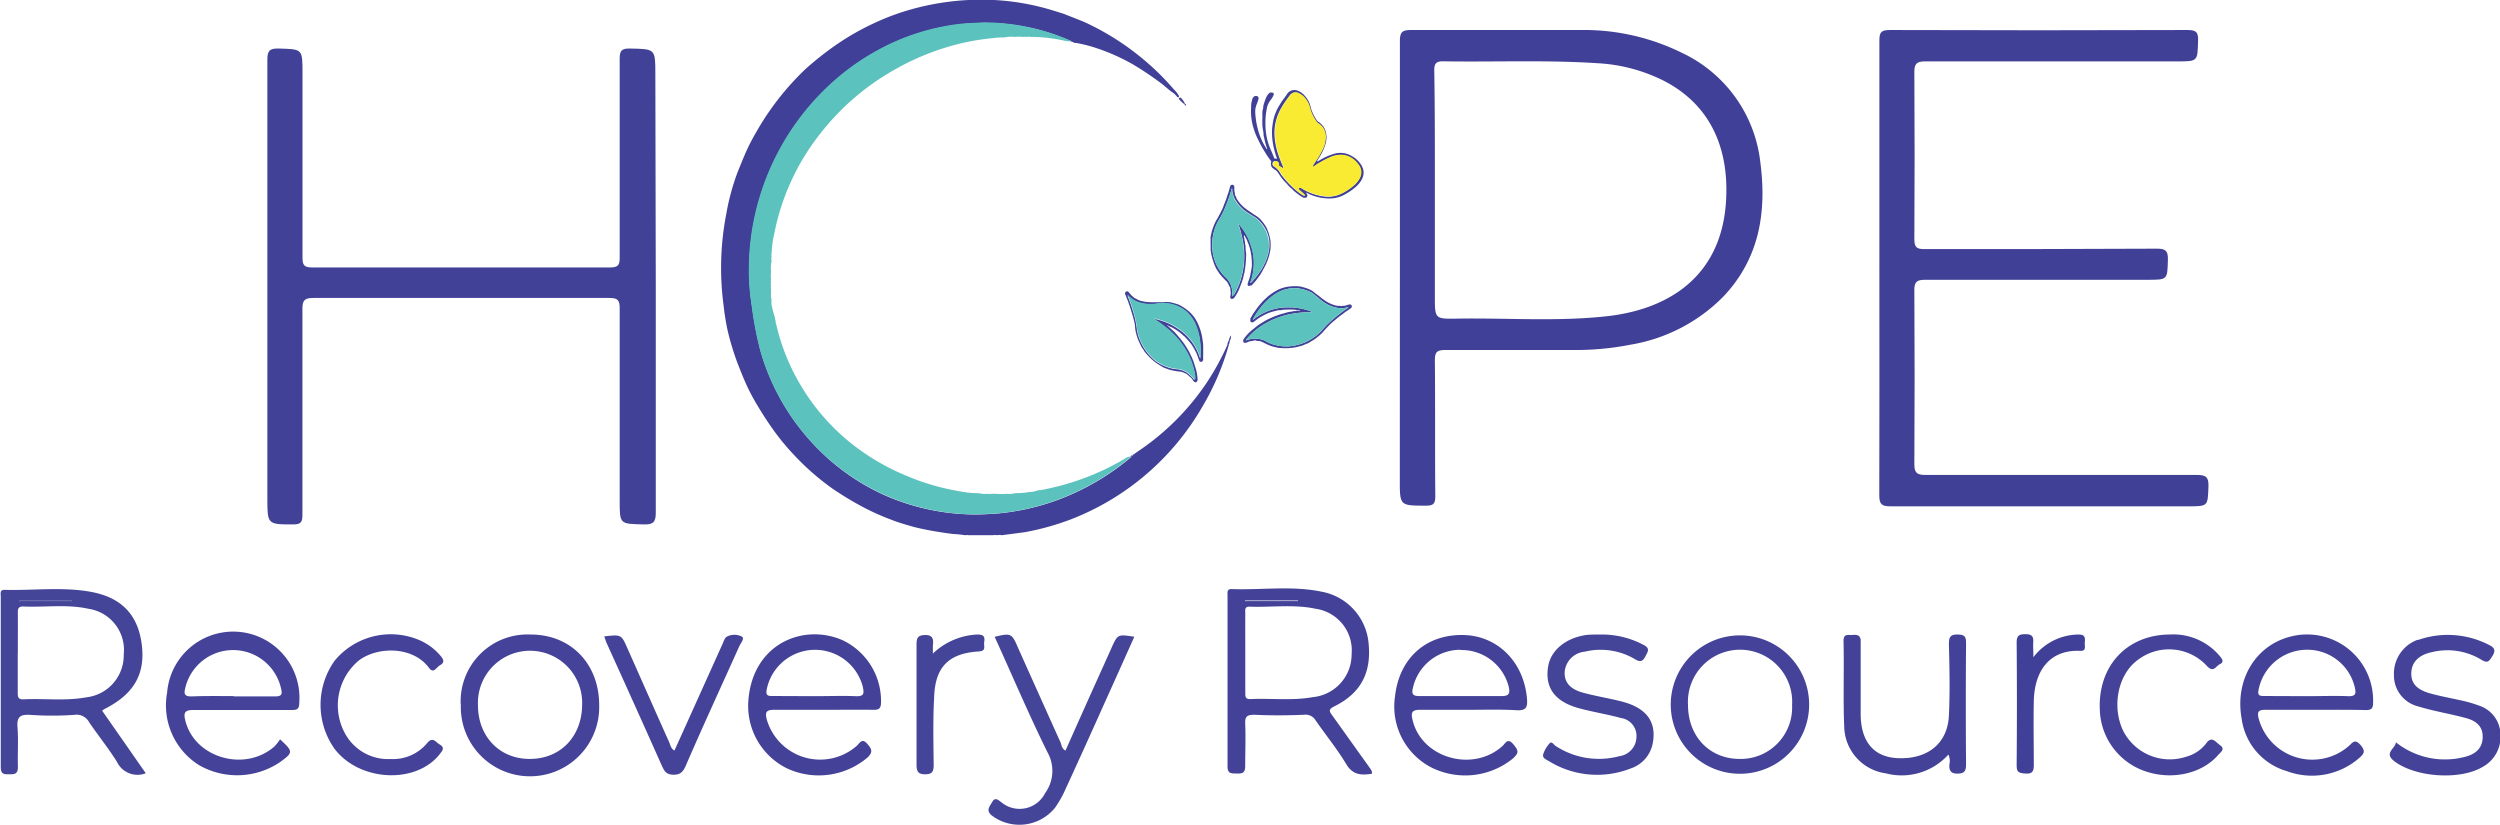 <svg id="Layer_1" data-name="Layer 1" xmlns="http://www.w3.org/2000/svg" viewBox="0 0 291.56 96.22"><defs><style>.cls-11,.cls-2,.cls-4,.cls-5,.cls-6{fill-rule:evenodd}.cls-2{fill:#414098}.cls-4{fill:#449}.cls-5{fill:#434298}.cls-6{fill:#444399}.cls-11{fill:#5cc2bd}</style></defs><path d="M76.48 33.53v26.28c0 1.13-.34 1.37-1.4 1.35-2.81-.07-2.81 0-2.81-2.78V35.94c0-.94-.24-1.19-1.19-1.19H36.53c-1 0-1.26.27-1.26 1.26v24c0 .85-.14 1.16-1.09 1.15-3 0-3 0-3-3.06V6.99c0-1 .2-1.36 1.29-1.33 2.81.08 2.81 0 2.81 2.89v21.48c0 .86.16 1.16 1.1 1.16h34.79c.94 0 1.1-.3 1.1-1.15V6.88c0-.88.15-1.24 1.16-1.22 3 .06 3 0 3 3z" fill-rule="evenodd" fill="#424198"/><path class="cls-2" d="M163.26 31.31V4.8c0-1.09.3-1.3 1.33-1.3h19.67a25.85 25.85 0 0 1 11.93 2.68 16.07 16.07 0 0 1 9.1 12.69c.77 5.79-.07 11.18-4.22 15.63a19.73 19.73 0 0 1-10.86 5.69 33.2 33.2 0 0 1-6.67.63h-15c-1 0-1.2.28-1.2 1.21.05 5.28 0 10.56.05 15.84 0 .92-.26 1.11-1.14 1.1-3 0-3 0-3-3zm4.08-9.18V34.6c0 2.57 0 2.6 2.54 2.56 5.87-.1 11.76.37 17.61-.29 7-.8 13.16-4.52 13.79-13.18.44-6.12-1.63-11.36-7.2-14.25a19.5 19.5 0 0 0-7.81-2.07c-6-.39-12-.12-18-.22-.86 0-1 .35-1 1.07.08 4.63.07 9.27.07 13.91z"/><path d="M219.18 31.29V4.78c0-1 .18-1.28 1.22-1.28q17.34.06 34.68 0c.95 0 1.31.17 1.27 1.21-.07 2.45 0 2.45-2.44 2.45h-29.39c-1 0-1.27.28-1.26 1.27q.06 9.72 0 19.44c0 1 .28 1.18 1.2 1.18 9 0 18.08 0 27.12-.05 1 0 1.27.28 1.25 1.27-.07 2.36 0 2.36-2.39 2.36h-25.92c-1 0-1.27.25-1.26 1.25q.06 10.14 0 20.28c0 1 .33 1.23 1.29 1.23h31.67c1 0 1.37.21 1.34 1.3-.09 2.36 0 2.36-2.4 2.36h-34.67c-1.05 0-1.32-.24-1.32-1.31.03-8.85.01-17.65.01-26.45z" fill="#414097" fill-rule="evenodd"/><path class="cls-4" d="M17 90.18a2.65 2.65 0 0 1-3.36-1.33c-1-1.6-2.18-3.06-3.24-4.61a1.66 1.66 0 0 0-1.74-.87 36.87 36.87 0 0 1-5.15 0c-1.11-.06-1.56.19-1.47 1.41.12 1.55 0 3.12.05 4.67 0 .87-.45.85-1 .85s-1 .05-1-.83V69.56c0-.32-.14-.79.45-.77 3.31.09 6.65-.36 9.93.21 3.76.65 5.65 2.76 6.07 6.23s-1 5.77-4.36 7.46l-.27.19zm-14.93-14v4.55c0 .48 0 .86.67.83 2.43-.12 4.87.21 7.29-.23a4.93 4.93 0 0 0 4.4-5A4.85 4.85 0 0 0 10.32 71c-2.52-.56-5.09-.15-7.64-.27-.61 0-.6.37-.6.79.01 1.48 0 3.08 0 4.64zm6.31-6v-.11H2.24v.11z"/><path class="cls-5" d="M160 90.24c-1.21.18-2.22.18-3-1.13-1.06-1.77-2.39-3.39-3.57-5.1a1.36 1.36 0 0 0-1.37-.65c-1.92.08-3.84.09-5.76 0-.81 0-1.11.16-1.08 1 .07 1.68 0 3.36 0 5 0 .86-.42.86-1 .85s-1.07.05-1.06-.83V69.47c0-.34-.1-.79.47-.77 3.51.13 7.05-.42 10.52.31a6.71 6.71 0 0 1 5.44 5.82c.41 3.55-.83 6-4 7.56-.61.31-.62.51-.25 1 1.44 2 2.85 4 4.26 5.95.2.33.45.51.4.9zM145.23 76v4.79c0 .45 0 .77.62.74 2.42-.11 4.86.21 7.28-.23a5 5 0 0 0 4.5-5 4.9 4.9 0 0 0-4.18-5.3c-2.56-.55-5.17-.15-7.75-.25-.58 0-.47.42-.47.76-.01 1.49 0 2.98 0 4.49zm0-6v.12h6.15a.49.49 0 0 1 0-.12z"/><path class="cls-6" d="M32.66 86.22c1.55 1.44 1.55 1.53 0 2.66a8.94 8.94 0 0 1-9.42.37 8.22 8.22 0 0 1-3.75-8.47A7.72 7.72 0 0 1 34.9 82c0 .75-.33.81-.93.8h-11.4c-1.08 0-1.18.36-.95 1.27 1.1 4.33 6.93 6 10.37 3a5.49 5.49 0 0 0 .67-.85zm-5.41-5h4.8c.83 0 .9-.26.71-1a5.73 5.73 0 0 0-11.15 0c-.19.73-.08 1 .72 1 1.67-.07 3.28-.04 4.92-.04z"/><path class="cls-5" d="M171.35 82.78h-5.75c-.95 0-1.06.35-.87 1.14 1 4.46 7 6.23 10.49 3.09.36-.33.6-1 1.27-.21s.62 1 0 1.62a8.83 8.83 0 0 1-9.55 1.09 8 8 0 0 1-4.25-8.28c.49-4.48 3.63-7.28 8-7.17 4 .09 7.07 3.18 7.4 7.5.07 1-.18 1.32-1.21 1.27-1.88-.11-3.69-.05-5.53-.05zm-1-7a5.68 5.68 0 0 0-5.56 4.4c-.18.72-.07 1 .75 1h9.58c.89 0 1-.32.84-1.06a5.67 5.67 0 0 0-5.65-4.31zM270 82.78h-5.75c-.8 0-1.05.15-.84 1A6.48 6.48 0 0 0 273.93 87c.46-.42.71-.86 1.36-.12s.38 1.06-.16 1.53a8.39 8.39 0 0 1-8.44 1.52 7.39 7.39 0 0 1-5.26-6.11c-.82-4.55 1.63-8.57 5.74-9.59a7.7 7.7 0 0 1 9.59 7.71c0 .69-.2.88-.87.87-1.96-.05-3.89-.03-5.89-.03zm-1-1.59c1.6 0 3.2-.06 4.79 0 1 .05 1-.33.82-1.1a5.69 5.69 0 0 0-5.75-4.31 5.76 5.76 0 0 0-5.46 4.69c-.14.71.21.7.7.7zM96 82.78h-5.64c-.92 0-1.19.18-.93 1.15A6.48 6.48 0 0 0 99.9 87c.39-.35.63-1 1.29-.2.52.6.6.93 0 1.53a8.79 8.79 0 0 1-9.41 1.28 8.12 8.12 0 0 1-4.5-7.94c.52-6.66 6.47-9 11-7a7.85 7.85 0 0 1 4.47 7.22c0 .67-.19.91-.88.89-1.96-.02-3.87 0-5.87 0zm-1-1.59c1.6 0 3.2-.06 4.79 0 1 .05 1-.33.83-1.11a5.75 5.75 0 0 0-11.21.37c-.12.67.17.73.69.72z"/><path class="cls-6" d="M194.85 82.17a8.07 8.07 0 1 1 16.14 0 8.07 8.07 0 1 1-16.14 0zm8 6.34a6 6 0 0 0 6.15-6.28 6.08 6.08 0 1 0-12.14-.06c-.01 3.7 2.49 6.33 6.03 6.34zM53.73 82.16A7.8 7.8 0 0 1 61.88 74c4.71 0 8 3.42 8 8.26a8.07 8.07 0 1 1-16.13-.14zm8.05 6.35c3.56 0 6.07-2.58 6.11-6.29a6.08 6.08 0 1 0-12.15 0c0 3.66 2.5 6.29 6.04 6.29z"/><path class="cls-4" d="M124.26 87.54q2.22-5 4.43-9.89l.93-2.07c.73-1.62.72-1.62 2.67-1.32-1.15 2.56-2.28 5.1-3.43 7.63Q126.58 87 124.28 92a12.69 12.69 0 0 1-1.23 2.19 5.34 5.34 0 0 1-7.27 1c-.86-.62-.41-1.06-.06-1.67s.73-.19 1.07.05a3.33 3.33 0 0 0 5.1-1.08 4.41 4.41 0 0 0 .28-4.74c-2.19-4.42-4.12-9-6.17-13.48 1.89-.46 2-.42 2.71 1.24q2.49 5.56 5 11.13c.11.36.15.68.55.9z"/><path class="cls-5" d="M227.23 88a7.32 7.32 0 0 1-7.3 2.19 5.61 5.61 0 0 1-4.85-5.45c-.14-3.32 0-6.64-.08-10 0-.9.58-.64 1.05-.69s1 0 .95.8v8.39c0 3.26 1.53 5.07 4.36 5.18 3.47.14 5.79-1.73 5.93-5 .13-2.75.07-5.51 0-8.27 0-.75.08-1.16 1-1.15s1 .3 1 1.11q-.06 7 0 14c0 .81-.18 1.1-1 1.11s-1-.42-.94-1.1a1.73 1.73 0 0 0-.12-1.12z"/><path class="cls-6" d="M279.42 86.57a9.17 9.17 0 0 0 8 1.71c1.45-.35 2.12-1.16 2.12-2.36 0-1.35-.92-1.9-2-2.19-1.81-.49-3.67-.78-5.46-1.33a3.72 3.72 0 0 1-2.89-3.68 4.2 4.2 0 0 1 2.75-4.1h.11a10.47 10.47 0 0 1 8.24.6c.61.3.81.61.39 1.28s-.56.89-1.33.42a7.6 7.6 0 0 0-5.66-.88c-1.54.3-2.4 1.13-2.47 2.35s.54 2 2.14 2.46c1.31.37 2.65.6 4 .91a14.8 14.8 0 0 1 1.72.52 3.62 3.62 0 0 1 2.54 3.44 4 4 0 0 1-2.14 3.75c-2.66 1.55-7.85 1.18-10.29-.73-1.19-.95.16-1.41.23-2.17z"/><path class="cls-4" d="M186.64 74a10.39 10.39 0 0 1 5.06 1.22c.78.4.47.8.19 1.33s-.54.73-1.17.35a7.87 7.87 0 0 0-5.89-.9 2.59 2.59 0 0 0-2.35 2.34c-.07 1.16.57 2 2.06 2.42s3.12.67 4.66 1.07c2.81.74 4 2.35 3.56 4.79a3.84 3.84 0 0 1-2.58 3 10.71 10.71 0 0 1-9.55-.86c-.3-.18-.83-.35-.63-.87a3.56 3.56 0 0 1 .73-1.21c.26-.26.46.17.67.3a9.21 9.21 0 0 0 7.45 1.21 2.3 2.3 0 0 0 2-2.23 2.1 2.1 0 0 0-1.8-2.22c-1.61-.44-3.27-.7-4.89-1.14-2.78-.75-4-2.36-3.62-4.8.27-1.94 2.07-3.44 4.56-3.76.5-.04 1.02-.04 1.54-.04z"/><path class="cls-6" d="M253 74a7.08 7.08 0 0 1 5.85 2.48c.31.36.6.73 0 1-.44.23-.7 1-1.45.21a6 6 0 0 0-8.14-.68c-2.3 1.72-3 5.49-1.61 8.29a6.1 6.1 0 0 0 7.35 2.94 4.36 4.36 0 0 0 2.26-1.5c.69-1 1.14-.18 1.63.15.69.48.07.84-.19 1.15-1.91 2.21-5.45 3-8.62 1.87a7.82 7.82 0 0 1-5.19-7.1c-.24-5.1 3.11-8.76 8.11-8.81zM45.58 88.52a5.15 5.15 0 0 0 4.23-1.85c.68-.82 1-.1 1.46.15.69.39.27.78 0 1.15-2.78 3.51-9.33 3.18-12.24-.62a8.88 8.88 0 0 1 0-10.3 8.49 8.49 0 0 1 9.65-2.49 6.63 6.63 0 0 1 2.76 2c.3.37.42.72-.09 1s-.76 1.09-1.35.29c-1.89-2.52-6-2.45-8.14-.83a6.81 6.81 0 0 0-1.71 8.35 5.71 5.71 0 0 0 5.43 3.15zM70.47 74.22c2-.23 2-.23 2.73 1.45 1.62 3.64 3.23 7.29 4.86 10.93.14.32.18.71.6.93l5.59-12.4c.15-.32.28-.78.54-.89a1.91 1.91 0 0 1 1.73 0c.36.23-.15.77-.31 1.15C84.14 80 82 84.62 80 89.25c-.29.66-.57 1.11-1.45 1.1s-1.07-.44-1.34-1Q74 82.15 70.75 75c-.11-.25-.18-.51-.28-.78z"/><path class="cls-4" d="M108.8 76.22A8 8 0 0 1 114 74c.64 0 .89.19.79.81s.3 1.11-.7 1.17c-3.39.22-5 1.76-5.14 5.2-.15 2.67-.09 5.35-.06 8 0 .8-.16 1.12-1 1.12s-1-.37-1-1.13v-14c0-.8.17-1.09 1-1.11s1 .43.92 1.09c-.03.36-.01.72-.01 1.07z"/><path class="cls-2" d="M237.14 76.65a6.7 6.7 0 0 1 5.29-2.65c.73 0 .76.37.71.9s.25 1.08-.67 1c-3.44-.09-5.21 2.33-5.28 5.89-.05 2.47 0 4.95 0 7.42 0 .77-.18 1.06-1 1s-1-.19-1-1q.06-7.12 0-14.25c0-.81.26-1 1-1s1 .21.93 1c-.02.5.02.94.02 1.69z"/><path class="cls-4" d="M8.39 70.2H2.24v-.11h6.12z"/><path class="cls-5" d="M145.27 70.05h6.14v.12h-6.14z"/><path class="cls-2" d="M153.79 18.76a7 7 0 0 1 1.85-.84 2.56 2.56 0 0 1 1.9.22 2.92 2.92 0 0 1 1 .8 2.23 2.23 0 0 1 .42.75 1.53 1.53 0 0 1-.09 1.13 3 3 0 0 1-.87 1.07 6.42 6.42 0 0 1-1.11.76 3.62 3.62 0 0 1-1.54.49 5.64 5.64 0 0 1-1.16-.06 5.11 5.11 0 0 1-.86-.2 3.91 3.91 0 0 1-.89-.38s-.06-.05-.1 0a.09.09 0 0 0 .05.08.36.36 0 0 1 .07.31.26.26 0 0 1-.26.18.59.59 0 0 1-.36-.11 7.17 7.17 0 0 1-.94-.7.93.93 0 0 1-.14-.14c0-.05-.1-.08-.14-.13a3.86 3.86 0 0 1-.53-.54l-.06-.07a5.09 5.09 0 0 1-.82-1l-.25-.36a1 1 0 0 0-.3-.24l-.21-.16a.53.53 0 0 1-.22-.43.57.57 0 0 1 0-.26.12.12 0 0 0 0-.15c-.2-.27-.4-.54-.57-.82s-.35-.56-.51-.85-.33-.63-.48-.94a8.51 8.51 0 0 1-.5-1.3 6.57 6.57 0 0 1-.26-2.29c0-.27 0-.54.09-.8a.86.86 0 0 1 .2-.48.41.41 0 0 1 .46-.07.28.28 0 0 1 .11.32 3.53 3.53 0 0 1-.15.46 3.16 3.16 0 0 0-.21.68 3.18 3.18 0 0 0 0 .69 9 9 0 0 0 .25 1.54 7.51 7.51 0 0 0 1 2.36.21.21 0 0 1 0 .06s0 .07.08 0 0-.05 0-.08c-.09-.33-.2-.65-.27-1s-.1-.37-.11-.55c0-.33-.1-.65-.13-1a10.47 10.47 0 0 1 0-1.12 5.1 5.1 0 0 1 0-.57 1.1 1.1 0 0 1 .09-.39v-.21a6.89 6.89 0 0 1 .29-.91 1.65 1.65 0 0 1 .4-.64.41.41 0 0 1 .51 0 .21.21 0 0 1 0 .23 2 2 0 0 1-.27.48 2.58 2.58 0 0 0-.45.81 7.23 7.23 0 0 0-.15.81 8.78 8.78 0 0 0-.06 1.62 7.21 7.21 0 0 0 .38 2.06c.09.28.22.54.33.81s.2.46.28.7c0 .05 0 .09.09.09a.88.88 0 0 1 .27.06 1.8 1.8 0 0 0-.12-.35c-.11-.35-.21-.71-.29-1.07a7.8 7.8 0 0 1-.18-1.93c0-.3.06-.59.1-.89a6.11 6.11 0 0 1 .17-.74 3.69 3.69 0 0 1 .23-.58c0-.08.06-.17.1-.24a9.81 9.81 0 0 1 .74-1.19 7.59 7.59 0 0 0 .46-.65 1 1 0 0 1 1-.38 1.92 1.92 0 0 1 1 .63 2.93 2.93 0 0 1 .51.75 3.27 3.27 0 0 1 .19.58 4.41 4.41 0 0 0 .39 1 5.48 5.48 0 0 0 .31.52.76.76 0 0 0 .2.2 2 2 0 0 1 .86 1.15 2.58 2.58 0 0 1 0 1.35 5.51 5.51 0 0 1-.64 1.47c-.1.17-.22.33-.3.5s-.07.07-.07.13a.16.16 0 0 0 .19-.04zm-4.08.87h-.1l-.45-.28a.13.13 0 0 1-.08-.17.3.3 0 0 0-.16-.35.33.33 0 0 0-.37 0 .34.34 0 0 0 0 .57 2.33 2.33 0 0 1 .81.87 1.44 1.44 0 0 0 .18.25 10.54 10.54 0 0 0 1.6 1.67 5.37 5.37 0 0 0 .78.57.34.34 0 0 0 .2.06s.06 0 0-.08a.45.45 0 0 0-.1-.14l-.35-.31a1.48 1.48 0 0 1-.25-.25c-.05-.09 0-.13.08-.14a.57.57 0 0 1 .33.09 6.3 6.3 0 0 0 2.62.93 3.48 3.48 0 0 0 1.89-.29 6.34 6.34 0 0 0 1.54-1 2.76 2.76 0 0 0 .63-.77 1.46 1.46 0 0 0 0-1.47 2.74 2.74 0 0 0-.49-.58 2.39 2.39 0 0 0-1.78-.73 3.39 3.39 0 0 0-1.09.25 11.71 11.71 0 0 0-1.36.71 3.2 3.2 0 0 0-.64.45c-.1-.15-.1-.15 0-.27s.1-.14.14-.21a11.9 11.9 0 0 0 .93-1.58 3.21 3.21 0 0 0 .35-1.46 1.78 1.78 0 0 0-.83-1.53 1.12 1.12 0 0 1-.32-.33l-.06-.1a4.64 4.64 0 0 1-.63-1.42 2.76 2.76 0 0 0-.65-1.2 1.92 1.92 0 0 0-.71-.52.76.76 0 0 0-.93.23c-.07.08-.13.18-.2.27a11.24 11.24 0 0 0-.86 1.3 5.81 5.81 0 0 0-.75 3 8.42 8.42 0 0 0 .37 2.13c.18.58.42 1.14.65 1.7a.21.21 0 0 1 0 .14zm-1.9-2.21v-.07a.06.06 0 0 0 0 .07zM151.61 36.22s-.06-.06-.11-.06h-.15c-.15 0-.3-.05-.45-.05a6.19 6.19 0 0 0-.86 0c-.21 0-.43 0-.64.07h-.31a10.27 10.27 0 0 0-1.12.31 6.9 6.9 0 0 0-.67.32 5.34 5.34 0 0 0-.69.43c-.14.12-.29.21-.43.32a.24.24 0 0 1-.27 0 .14.14 0 0 1-.09-.14v-.17-.09c0-.03.19-.31.27-.48a1.63 1.63 0 0 1 .11-.17l.51-.72.4-.47a5.55 5.55 0 0 1 .48-.49 6 6 0 0 1 .67-.56 6.55 6.55 0 0 1 .88-.52 4.32 4.32 0 0 1 .86-.28 5.65 5.65 0 0 1 1.42-.08 2.21 2.21 0 0 1 .57.11 4.74 4.74 0 0 1 .75.26 2.33 2.33 0 0 1 .59.39c.15.11.29.23.44.33l.35.28c.16.13.34.24.51.36a3.89 3.89 0 0 0 .92.44 1.59 1.59 0 0 0 .62.11h.12a.33.33 0 0 0 .24 0h.12a1.26 1.26 0 0 0 .43-.08 2.58 2.58 0 0 1 .26-.08c.16 0 .26 0 .29.12a.25.25 0 0 1-.11.33l-.49.34c-.19.11-.35.27-.53.39s-.51.39-.75.59-.38.31-.56.48-.48.49-.71.74a4.89 4.89 0 0 1-.37.41 7.93 7.93 0 0 1-.71.59c-.23.17-.48.3-.71.45a1.4 1.4 0 0 1-.33.15c-.17.06-.33.16-.51.21s-.43.12-.65.17a6.26 6.26 0 0 1-1.78.11 2.6 2.6 0 0 1-.56-.07l-.48-.12a4.64 4.64 0 0 1-.65-.26l-.46-.22a1 1 0 0 0-.47-.15c-.12 0-.23 0-.34-.06s-.3.05-.45.06a1.39 1.39 0 0 0-.57.16.5.5 0 0 1-.29.05.14.14 0 0 1-.14-.11.35.35 0 0 1 .05-.34 5.16 5.16 0 0 1 .91-1l.47-.38a5.57 5.57 0 0 1 .75-.52l.38-.23a10.87 10.87 0 0 1 1.25-.57 8.39 8.39 0 0 1 .85-.27c.25-.07.5-.15.76-.2.11 0 .22 0 .33-.05s.29 0 .44-.07a1 1 0 0 1 .24 0c.08.01.13.02.17-.02zm-6.32 3.46a.08.08 0 0 0 .08 0 3.32 3.32 0 0 1 .62-.16 2.75 2.75 0 0 1 .81 0 2.54 2.54 0 0 1 .91.32 4.06 4.06 0 0 0 1 .39 5.09 5.09 0 0 0 1.65.16 6.23 6.23 0 0 0 1.47-.32 5.9 5.9 0 0 0 1.41-.73 5.15 5.15 0 0 0 .87-.75c.28-.32.56-.64.87-.93s.72-.64 1.1-.94.73-.55 1.11-.81c0 0 .06 0 .07-.08h-.05a2.89 2.89 0 0 1-1.57 0 4.29 4.29 0 0 1-1.36-.66c-.29-.21-.55-.45-.83-.67a3.57 3.57 0 0 0-.49-.38 4.84 4.84 0 0 0-1.58-.49 4 4 0 0 0-2.5.57 7.09 7.09 0 0 0-1.68 1.46 9.49 9.49 0 0 0-.93 1.32c-.06.09-.1.18-.16.29a.21.21 0 0 0 .15-.07 6.39 6.39 0 0 1 2.52-1.2 5.76 5.76 0 0 1 1.24-.15h.65a6 6 0 0 1 .85.1 6.67 6.67 0 0 1 1.17.29c.15.06.31.11.45.18h-.09a12 12 0 0 0-1.7.08 11.41 11.41 0 0 0-1.3.23 10.2 10.2 0 0 0-1.5.51 9.46 9.46 0 0 0-1.7.95 8 8 0 0 0-1.3 1.17 1.31 1.31 0 0 0-.26.32zm.8-2.4z"/><path d="M153.79 18.76a.1.1 0 0 1-.08 0 .24.24 0 0 1 .07-.12.22.22 0 0 1 .01.12z" fill="#dad9eb" fill-rule="evenodd"/><path d="M155.85 21.63s-.06 0-.06-.08a.1.1 0 0 1 .1 0z" fill="#d3d2e7" fill-rule="evenodd"/><path d="M149.7 19.63a.2.2 0 0 0 0-.13c-.23-.57-.47-1.12-.64-1.7a8 8 0 0 1-.36-2.17 5.9 5.9 0 0 1 .74-3 12.71 12.71 0 0 1 .86-1.3c.07-.09.13-.19.2-.27a.76.76 0 0 1 .93-.23 2 2 0 0 1 .72.52 2.65 2.65 0 0 1 .64 1.2 4.75 4.75 0 0 0 .63 1.42l.07.09a.87.87 0 0 0 .32.34 1.78 1.78 0 0 1 .82 1.53 3.33 3.33 0 0 1-.34 1.46 11.9 11.9 0 0 1-.93 1.58l-.15.21c-.08.12-.08.12 0 .27a3.2 3.2 0 0 1 .64-.45 11.09 11.09 0 0 1 1.37-.71 3.28 3.28 0 0 1 1.08-.25 2.44 2.44 0 0 1 1.79.72 3 3 0 0 1 .48.59 1.44 1.44 0 0 1 0 1.47 2.76 2.76 0 0 1-.63.77 6.29 6.29 0 0 1-1.53 1 3.44 3.44 0 0 1-1.9.28 6.19 6.19 0 0 1-2.61-.87.55.55 0 0 0-.33-.09c-.1 0-.12.05-.07.13a1 1 0 0 0 .24.26l.35.31a.76.76 0 0 1 .11.14.05.05 0 0 1 0 .08.33.33 0 0 1-.19-.06 5.46 5.46 0 0 1-.79-.57 10.54 10.54 0 0 1-1.6-1.67 1 1 0 0 1-.17-.25 2.44 2.44 0 0 0-.82-.87.34.34 0 0 1 0-.57.33.33 0 0 1 .37 0 .32.32 0 0 1 .17.35.13.13 0 0 0 .08.17l.45.28h.09c.09 0 0 0 0 0z" fill="#f9eb31" fill-rule="evenodd"/><path d="M147.81 17.42a.06.06 0 0 1 0-.07.07.07 0 0 1 0 .07s.01-.01 0 0z" fill="#dfdeed" fill-rule="evenodd"/><path class="cls-11" d="M145.29 39.68a1.31 1.31 0 0 1 .25-.32 7.6 7.6 0 0 1 1.3-1.17 9.46 9.46 0 0 1 1.7-.95 10.2 10.2 0 0 1 1.5-.51 11.41 11.41 0 0 1 1.3-.23 12 12 0 0 1 1.7-.08h.09a4.69 4.69 0 0 0-.45-.18 7.69 7.69 0 0 0-1.17-.29 6 6 0 0 0-.85-.1H150a5.76 5.76 0 0 0-1.24.15 6.39 6.39 0 0 0-2.52 1.2.21.21 0 0 1-.15.07c.06-.11.1-.2.16-.29a9.49 9.49 0 0 1 .93-1.32 7.09 7.09 0 0 1 1.68-1.46 4 4 0 0 1 2.5-.57 4.84 4.84 0 0 1 1.58.49 3.57 3.57 0 0 1 .49.38c.28.22.54.46.83.67a4.29 4.29 0 0 0 1.36.66 2.8 2.8 0 0 0 1.57 0h.05c0 .05 0 .06-.07.08q-.57.39-1.11.81c-.38.3-.75.61-1.1.94s-.59.61-.87.93a5.15 5.15 0 0 1-.87.75 5.9 5.9 0 0 1-1.41.73 6.23 6.23 0 0 1-1.47.32 5.09 5.09 0 0 1-1.65-.16 4.06 4.06 0 0 1-1-.39 2.54 2.54 0 0 0-.91-.32 2.75 2.75 0 0 0-.81 0 3.32 3.32 0 0 0-.62.16s-.03.03-.06 0z"/><path class="cls-2" d="M145.07 27.62a1.68 1.68 0 0 1 .06.24c0 .15.06.29.07.44s0 .22.06.33c0 .26 0 .52.05.78s0 .59 0 .9a12.9 12.9 0 0 1-.16 1.36c0 .14-.07.29-.1.43a5.5 5.5 0 0 1-.25.88l-.22.57a5.18 5.18 0 0 1-.62 1.16.36.36 0 0 1-.31.15.16.16 0 0 1-.15-.1.56.56 0 0 1 0-.29 1.3 1.3 0 0 0 0-.59c0-.15 0-.3-.09-.44s-.11-.2-.16-.31a1 1 0 0 0-.29-.4c-.12-.11-.23-.24-.35-.36a5.85 5.85 0 0 1-.45-.54c-.09-.14-.17-.29-.27-.42a3 3 0 0 1-.24-.51 6.91 6.91 0 0 1-.46-1.73v-.67a5.09 5.09 0 0 1 0-.55 1.47 1.47 0 0 1 0-.36c.07-.27.11-.54.2-.82a6.85 6.85 0 0 1 .34-.85c.08-.17.18-.32.27-.48s.33-.6.48-.91.19-.45.28-.68.24-.59.33-.9.16-.41.21-.62.12-.38.16-.57a.26.26 0 0 1 .28-.21c.11 0 .18.08.21.23a2.62 2.62 0 0 1 0 .28 1.72 1.72 0 0 0 .06.44.22.22 0 0 1 0 .12.4.4 0 0 0 .08.23.31.31 0 0 1 .05.1 1.74 1.74 0 0 0 .31.55 3.77 3.77 0 0 0 .7.74c.17.12.33.26.5.37s.26.16.37.25.31.2.46.3a3 3 0 0 1 .55.45 4.77 4.77 0 0 1 .48.63 2.06 2.06 0 0 1 .28.5 5.55 5.55 0 0 1 .38 1.38 5.41 5.41 0 0 1 0 .9 6.86 6.86 0 0 1-.22 1 8.18 8.18 0 0 1-.32.82c-.1.21-.2.4-.32.6a5.84 5.84 0 0 1-.31.56c-.16.24-.34.48-.52.71a1.83 1.83 0 0 1-.13.16 4.79 4.79 0 0 0-.36.41h-.07l-.17.05a.13.13 0 0 1-.16 0 .24.24 0 0 1-.08-.26c.07-.17.1-.34.17-.5a4.54 4.54 0 0 0 .19-.79A6.55 6.55 0 0 0 146 31a8.92 8.92 0 0 0-.06-1.16c0-.11-.05-.21-.05-.31a6.4 6.4 0 0 0-.14-.63 6 6 0 0 0-.3-.8c0-.15-.14-.27-.2-.42s-.05-.08-.06-.13a.12.12 0 0 0-.1-.09.17.17 0 0 0-.02.16zM144 34.23a7.69 7.69 0 0 0 .7-1.61 9.55 9.55 0 0 0 .38-1.9 9.6 9.6 0 0 0-.18-2.89 12.79 12.79 0 0 0-.45-1.64v-.1a2.69 2.69 0 0 1 .3.37 6.78 6.78 0 0 1 .65 1 5.51 5.51 0 0 1 .36.78l.21.61a6.37 6.37 0 0 1 .24 1.23 6.52 6.52 0 0 1-.35 2.77.17.17 0 0 0 0 .16l.23-.24a11.18 11.18 0 0 0 1-1.3 6.59 6.59 0 0 0 .85-2 4.16 4.16 0 0 0 .06-1.61 4 4 0 0 0-.3-.94 4.54 4.54 0 0 0-1-1.34 3.2 3.2 0 0 0-.52-.36c-.29-.19-.6-.36-.89-.57a4.39 4.39 0 0 1-1.06-1.09 2.81 2.81 0 0 1-.53-1.56v-.05c-.05 0-.05.05-.06.09-.12.44-.26.87-.42 1.3s-.34.9-.54 1.34a12.23 12.23 0 0 1-.62 1.12 4.81 4.81 0 0 0-.44 1.07 5.53 5.53 0 0 0-.25 1.56 5.84 5.84 0 0 0 .16 1.5 5.22 5.22 0 0 0 .66 1.51 4.35 4.35 0 0 0 .69.85 2.55 2.55 0 0 1 .59.76 3 3 0 0 1 .23.78 2.72 2.72 0 0 1 0 .64.07.07 0 0 0 0 .07 1.06 1.06 0 0 0 .3-.31zm1.8-1.19z"/><path class="cls-11" d="M143.75 34.56a1.06 1.06 0 0 0 .22-.33 7.69 7.69 0 0 0 .7-1.61 9.55 9.55 0 0 0 .38-1.9 9.6 9.6 0 0 0-.18-2.89 12.79 12.79 0 0 0-.45-1.64v-.1a3.79 3.79 0 0 1 .31.37 6.72 6.72 0 0 1 .64 1 5.51 5.51 0 0 1 .36.78l.21.61a6.39 6.39 0 0 1-.11 4 .17.17 0 0 0 0 .16l.23-.24a11.18 11.18 0 0 0 1-1.3 6.87 6.87 0 0 0 .86-2 4.36 4.36 0 0 0 0-1.61 4 4 0 0 0-.3-.94 4.54 4.54 0 0 0-1-1.34 3.2 3.2 0 0 0-.52-.36c-.29-.19-.6-.36-.89-.57a4.57 4.57 0 0 1-1.06-1.09 2.81 2.81 0 0 1-.45-1.56.09.09 0 0 0 0-.05s0 .05-.05.09c-.13.44-.27.87-.43 1.3s-.34.9-.54 1.34a12.23 12.23 0 0 1-.62 1.12 4.81 4.81 0 0 0-.44 1.07 5.53 5.53 0 0 0-.25 1.56 6.32 6.32 0 0 0 .16 1.5 5.22 5.22 0 0 0 .66 1.51 4.06 4.06 0 0 0 .7.85 2.69 2.69 0 0 1 .58.76 3 3 0 0 1 .23.78 3.39 3.39 0 0 1 0 .64l.05.09z"/><path class="cls-2" d="M136.15 38a1 1 0 0 1 .2.15c.1.11.22.19.33.3s.17.14.25.22.35.39.52.59.38.46.56.7a11.29 11.29 0 0 1 .72 1.16c.07.13.12.27.19.4a6.28 6.28 0 0 1 .34.85l.18.58a5.22 5.22 0 0 1 .23 1.3.35.35 0 0 1-.15.31.13.13 0 0 1-.17 0 .47.47 0 0 1-.22-.2 1.27 1.27 0 0 0-.39-.44 3.17 3.17 0 0 0-.34-.3 3.09 3.09 0 0 0-.32-.14 1.07 1.07 0 0 0-.47-.14 4 4 0 0 1-.5-.07 5.63 5.63 0 0 1-.69-.14l-.47-.17a2 2 0 0 1-.5-.25A6.29 6.29 0 0 1 134 41.6c-.15-.17-.31-.33-.45-.51s-.19-.3-.3-.45a1.44 1.44 0 0 1-.19-.31c-.11-.26-.25-.5-.35-.77a6.82 6.82 0 0 1-.26-.88 5.21 5.21 0 0 1-.08-.55c0-.34-.11-.67-.19-1s-.13-.47-.2-.7-.18-.62-.3-.92a6.32 6.32 0 0 0-.22-.61c-.08-.18-.14-.37-.22-.55a.25.25 0 0 1 .09-.34q.12-.11.3.06c.07.06.11.14.18.21a1.52 1.52 0 0 0 .31.31.24.24 0 0 1 .09.08.39.39 0 0 0 .2.13l.11.05a1.65 1.65 0 0 0 .58.25 4.39 4.39 0 0 0 1 .14 4.24 4.24 0 0 0 .62 0h1a2.73 2.73 0 0 1 .7 0 6.2 6.2 0 0 1 .77.2 1.91 1.91 0 0 1 .53.22 5.71 5.71 0 0 1 1.15.85 4.72 4.72 0 0 1 .56.71 6.46 6.46 0 0 1 .44.92 6.75 6.75 0 0 1 .26.84c.05.22.09.45.12.67s.06.41.07.62 0 .59 0 .88a1.33 1.33 0 0 1 0 .2 5.28 5.28 0 0 0 0 .55v.09l-.1.15a.14.14 0 0 1-.15.06.23.23 0 0 1-.22-.16c-.06-.17-.13-.33-.18-.5a5 5 0 0 0-.34-.74 5 5 0 0 0-.38-.63 9.23 9.23 0 0 0-.76-.88c-.07-.08-.17-.13-.24-.21a4 4 0 0 0-.5-.41 6.67 6.67 0 0 0-.72-.45c-.13-.08-.29-.12-.42-.2s-.09 0-.13-.06a.1.1 0 0 0-.13 0s.06-.04.1.04zm3.23 5.87a8.08 8.08 0 0 0-.44-1.69 9.12 9.12 0 0 0-.89-1.73 10 10 0 0 0-1-1.26c-.3-.32-.62-.62-1-.91a12.09 12.09 0 0 0-1.38-1s-.06 0-.06-.08a3.56 3.56 0 0 1 .47.1 9.05 9.05 0 0 1 1.14.4 5.51 5.51 0 0 1 .76.4c.19.11.37.23.55.35a6.16 6.16 0 0 1 .95.81 6.25 6.25 0 0 1 1.43 2.4.25.25 0 0 0 .09.14v-.33a8.78 8.78 0 0 0-.05-1.62 7 7 0 0 0-.59-2.14 4.36 4.36 0 0 0-.95-1.3 4.24 4.24 0 0 0-.82-.56 4.42 4.42 0 0 0-1.58-.46 2.67 2.67 0 0 0-.63 0c-.35 0-.7.09-1.05.1a4.55 4.55 0 0 1-1.51-.2 3 3 0 0 1-1.31-.86v.1c.17.43.33.86.47 1.29s.29.92.4 1.39a10.35 10.35 0 0 1 .21 1.26 4.83 4.83 0 0 0 .31 1.11 6.09 6.09 0 0 0 .77 1.39 6.26 6.26 0 0 0 1 1.07 5.14 5.14 0 0 0 1.46.78 3.87 3.87 0 0 0 1.07.24 2.51 2.51 0 0 1 .93.24 2.34 2.34 0 0 1 .66.47 3.2 3.2 0 0 1 .43.47.05.05 0 0 0 .07 0 1.35 1.35 0 0 0 .09-.42zm.68-2z"/><path class="cls-11" d="M139.41 44.22a1.35 1.35 0 0 0 0-.4 8.08 8.08 0 0 0-.44-1.69 9.12 9.12 0 0 0-.89-1.73 10 10 0 0 0-1-1.26c-.3-.32-.62-.62-1-.91a12.09 12.09 0 0 0-1.38-1s-.06 0-.06-.08a3.56 3.56 0 0 1 .47.1 9.05 9.05 0 0 1 1.14.4 5.51 5.51 0 0 1 .76.4c.19.11.37.23.55.35a6.16 6.16 0 0 1 .95.81 6.25 6.25 0 0 1 1.43 2.4.25.25 0 0 0 .09.14v-.33a8.78 8.78 0 0 0-.05-1.62 7 7 0 0 0-.59-2.14 4.36 4.36 0 0 0-.95-1.3 4.24 4.24 0 0 0-.82-.56 4.42 4.42 0 0 0-1.58-.46 2.67 2.67 0 0 0-.63 0c-.35 0-.7.09-1.05.1a4.55 4.55 0 0 1-1.51-.2 3 3 0 0 1-1.31-.86v.1c.17.43.33.86.47 1.29s.29.92.4 1.39a10.35 10.35 0 0 1 .21 1.26 4.83 4.83 0 0 0 .31 1.11 6.09 6.09 0 0 0 .77 1.39 6.26 6.26 0 0 0 1 1.07 5.14 5.14 0 0 0 1.46.78 3.87 3.87 0 0 0 1.07.24 2.51 2.51 0 0 1 .93.24 2.34 2.34 0 0 1 .66.47 3.2 3.2 0 0 1 .43.47.05.05 0 0 0 .16.03z"/><path class="cls-2" d="M119.5 62.07l-2.68.35a1.14 1.14 0 0 0-.52 0 1.58 1.58 0 0 0-.53 0H113a1.3 1.3 0 0 0-.44 0 14.16 14.16 0 0 0-1.46-.15c-.85-.1-1.69-.24-2.54-.39-.65-.12-1.31-.25-2-.43-.85-.25-1.72-.48-2.54-.81a28 28 0 0 1-3.27-1.45A37.76 37.76 0 0 1 97.11 57a29 29 0 0 1-4.42-3.85 27.46 27.46 0 0 1-2.44-2.93 40.75 40.75 0 0 1-1.86-2.84 25.3 25.3 0 0 1-1.24-2.29c-.42-.92-.8-1.86-1.16-2.8a30.92 30.92 0 0 1-1.13-3.74 28.25 28.25 0 0 1-.47-2.9 33.09 33.09 0 0 1 .29-10.59c.12-.66.24-1.31.42-2a26 26 0 0 1 .93-3c.29-.72.58-1.43.88-2.14a24.3 24.3 0 0 1 1.3-2.54 31.89 31.89 0 0 1 5.7-7.3 36.13 36.13 0 0 1 3.69-2.91 29.7 29.7 0 0 1 4.28-2.44A27.66 27.66 0 0 1 105 1.48 30.22 30.22 0 0 1 115.93 0a28.29 28.29 0 0 1 7 1.26l1.1.34c.83.34 1.68.65 2.5 1a30.68 30.68 0 0 1 6.91 4.4 29.68 29.68 0 0 1 3.43 3.39 3.66 3.66 0 0 1 .6.75c0 .07.06.14 0 .19a.14.14 0 0 1-.16 0 3 3 0 0 0-.42-.45c-.52-.33-.95-.77-1.44-1.14a37 37 0 0 0-3.32-2.23 23.62 23.62 0 0 0-4-1.81 16.83 16.83 0 0 0-2.67-.7h-.16l-.11-.05a.15.15 0 0 0-.19-.06c-.09-.13-.25-.16-.38-.22a25 25 0 0 0-9.61-2c-.5 0-1 0-1.5.06a21 21 0 0 0-3.43.41 25.89 25.89 0 0 0-7.56 2.7 27.78 27.78 0 0 0-5.55 3.94 29.48 29.48 0 0 0-9.59 21.39 26.14 26.14 0 0 0 .32 4.5 42.62 42.62 0 0 0 1 5.24 26.43 26.43 0 0 0 5.72 10.4 25.85 25.85 0 0 0 8.67 6.41A26.41 26.41 0 0 0 113.48 60c.65 0 1.3 0 2-.06a21.91 21.91 0 0 0 2.29-.22 27.36 27.36 0 0 0 5.82-1.5 29 29 0 0 0 8.15-4.76c.07-.06.15-.1.14-.21.06 0 .09 0 .1-.08a.12.12 0 0 0 .15-.11c.05 0 .08 0 .09-.07a.08.08 0 0 0 .09-.07l.55-.38a29.21 29.21 0 0 0 7.86-7.89 30.1 30.1 0 0 0 2.42-4.42h.17a30.05 30.05 0 0 1-3.1 7.23 30.37 30.37 0 0 1-15.37 13.13 30.7 30.7 0 0 1-5.34 1.48z"/><path class="cls-11" d="M131.83 53.24c0 .11-.07.16-.14.21a29 29 0 0 1-8.15 4.76 27.36 27.36 0 0 1-5.82 1.5 21.91 21.91 0 0 1-2.29.22c-.65 0-1.3.08-2 .06a26.41 26.41 0 0 1-10.39-2.33 25.85 25.85 0 0 1-8.67-6.4 26.57 26.57 0 0 1-5.72-10.4 41.33 41.33 0 0 1-1-5.25 26.07 26.07 0 0 1-.32-4.5 29.48 29.48 0 0 1 9.59-21.39 27.78 27.78 0 0 1 5.55-3.94 26.18 26.18 0 0 1 7.53-2.7 21.85 21.85 0 0 1 3.43-.41c.5 0 1-.07 1.5-.06a25.15 25.15 0 0 1 9.61 2c.13.06.29.09.38.22-.66 0-1.3-.23-2-.31a16.22 16.22 0 0 0-2.41-.21h-.35a.27.27 0 0 0-.27 0 1.57 1.57 0 0 0-.53 0 4.79 4.79 0 0 0-1.07 0 3.18 3.18 0 0 0-1.15.06 7.85 7.85 0 0 0-1.28.07 27.61 27.61 0 0 0-4.05.68 29.43 29.43 0 0 0-7.47 3 29 29 0 0 0-8.65 7.43 27.19 27.19 0 0 0-5.38 11.64 12.85 12.85 0 0 0-.32 2.31 1.05 1.05 0 0 0 0 .43.73.73 0 0 0 0 .46 4.94 4.94 0 0 0-.07 1.33 3.06 3.06 0 0 0 0 .8 1.29 1.29 0 0 0 0 .44 1 1 0 0 0 0 .45.27.27 0 0 0 0 .26v.71a.74.74 0 0 0 .05.44v.63a10.64 10.64 0 0 0 .4 1.55 1.71 1.71 0 0 0 .09.45c0 .12 0 .23.06.35a24.62 24.62 0 0 0 2.9 7.2 25 25 0 0 0 5.51 6.43 26.55 26.55 0 0 0 6.65 4 27.36 27.36 0 0 0 6.42 1.88 11 11 0 0 0 2.15.21 3.22 3.22 0 0 0 1 .07 1.57 1.57 0 0 0 .53 0h.44a8.56 8.56 0 0 0 1.34 0 2.19 2.19 0 0 0 .88-.07 9.75 9.75 0 0 0 1.7-.14 2.71 2.71 0 0 0 1-.2 4.6 4.6 0 0 0 .52-.06 29.65 29.65 0 0 0 9.57-3.59 1.3 1.3 0 0 1 .7-.29z"/><path class="cls-2" d="M143.12 40.22a2 2 0 0 1 .19-.53l.11.11a1.08 1.08 0 0 1-.13.42zM125.19 4.89a.16.16 0 0 1-.19-.06.16.16 0 0 1 .19.06zM131.93 53.17a.15.15 0 0 1 .16-.11.13.13 0 0 1-.16.11zM132.2 53a.08.08 0 0 1 .09-.07c-.01.07-.04.07-.09.07zM132.1 53.06a.08.08 0 0 1 .09-.08.09.09 0 0 1-.09.08z"/><path class="cls-2" d="M131.84 53.25c0-.07 0-.09.1-.08s-.04.09-.1.08zM143.42 39.8l-.11-.11a2.34 2.34 0 0 1 .23-.58c.04.27.04.27-.12.69zM138.14 12.16a3.53 3.53 0 0 1-.6-.56c-.06 0-.09-.12 0-.18a.12.12 0 0 1 .19 0 2.39 2.39 0 0 1 .45.64.19.19 0 0 0-.04.1z"/><path class="cls-2" d="M138.14 12.16a.19.19 0 0 1 0-.07c.11 0 .19.08.18.2s0 0-.06 0-.08-.05-.12-.13z"/><path d="M149.7 19.63z" fill="#474598" fill-rule="evenodd"/></svg>